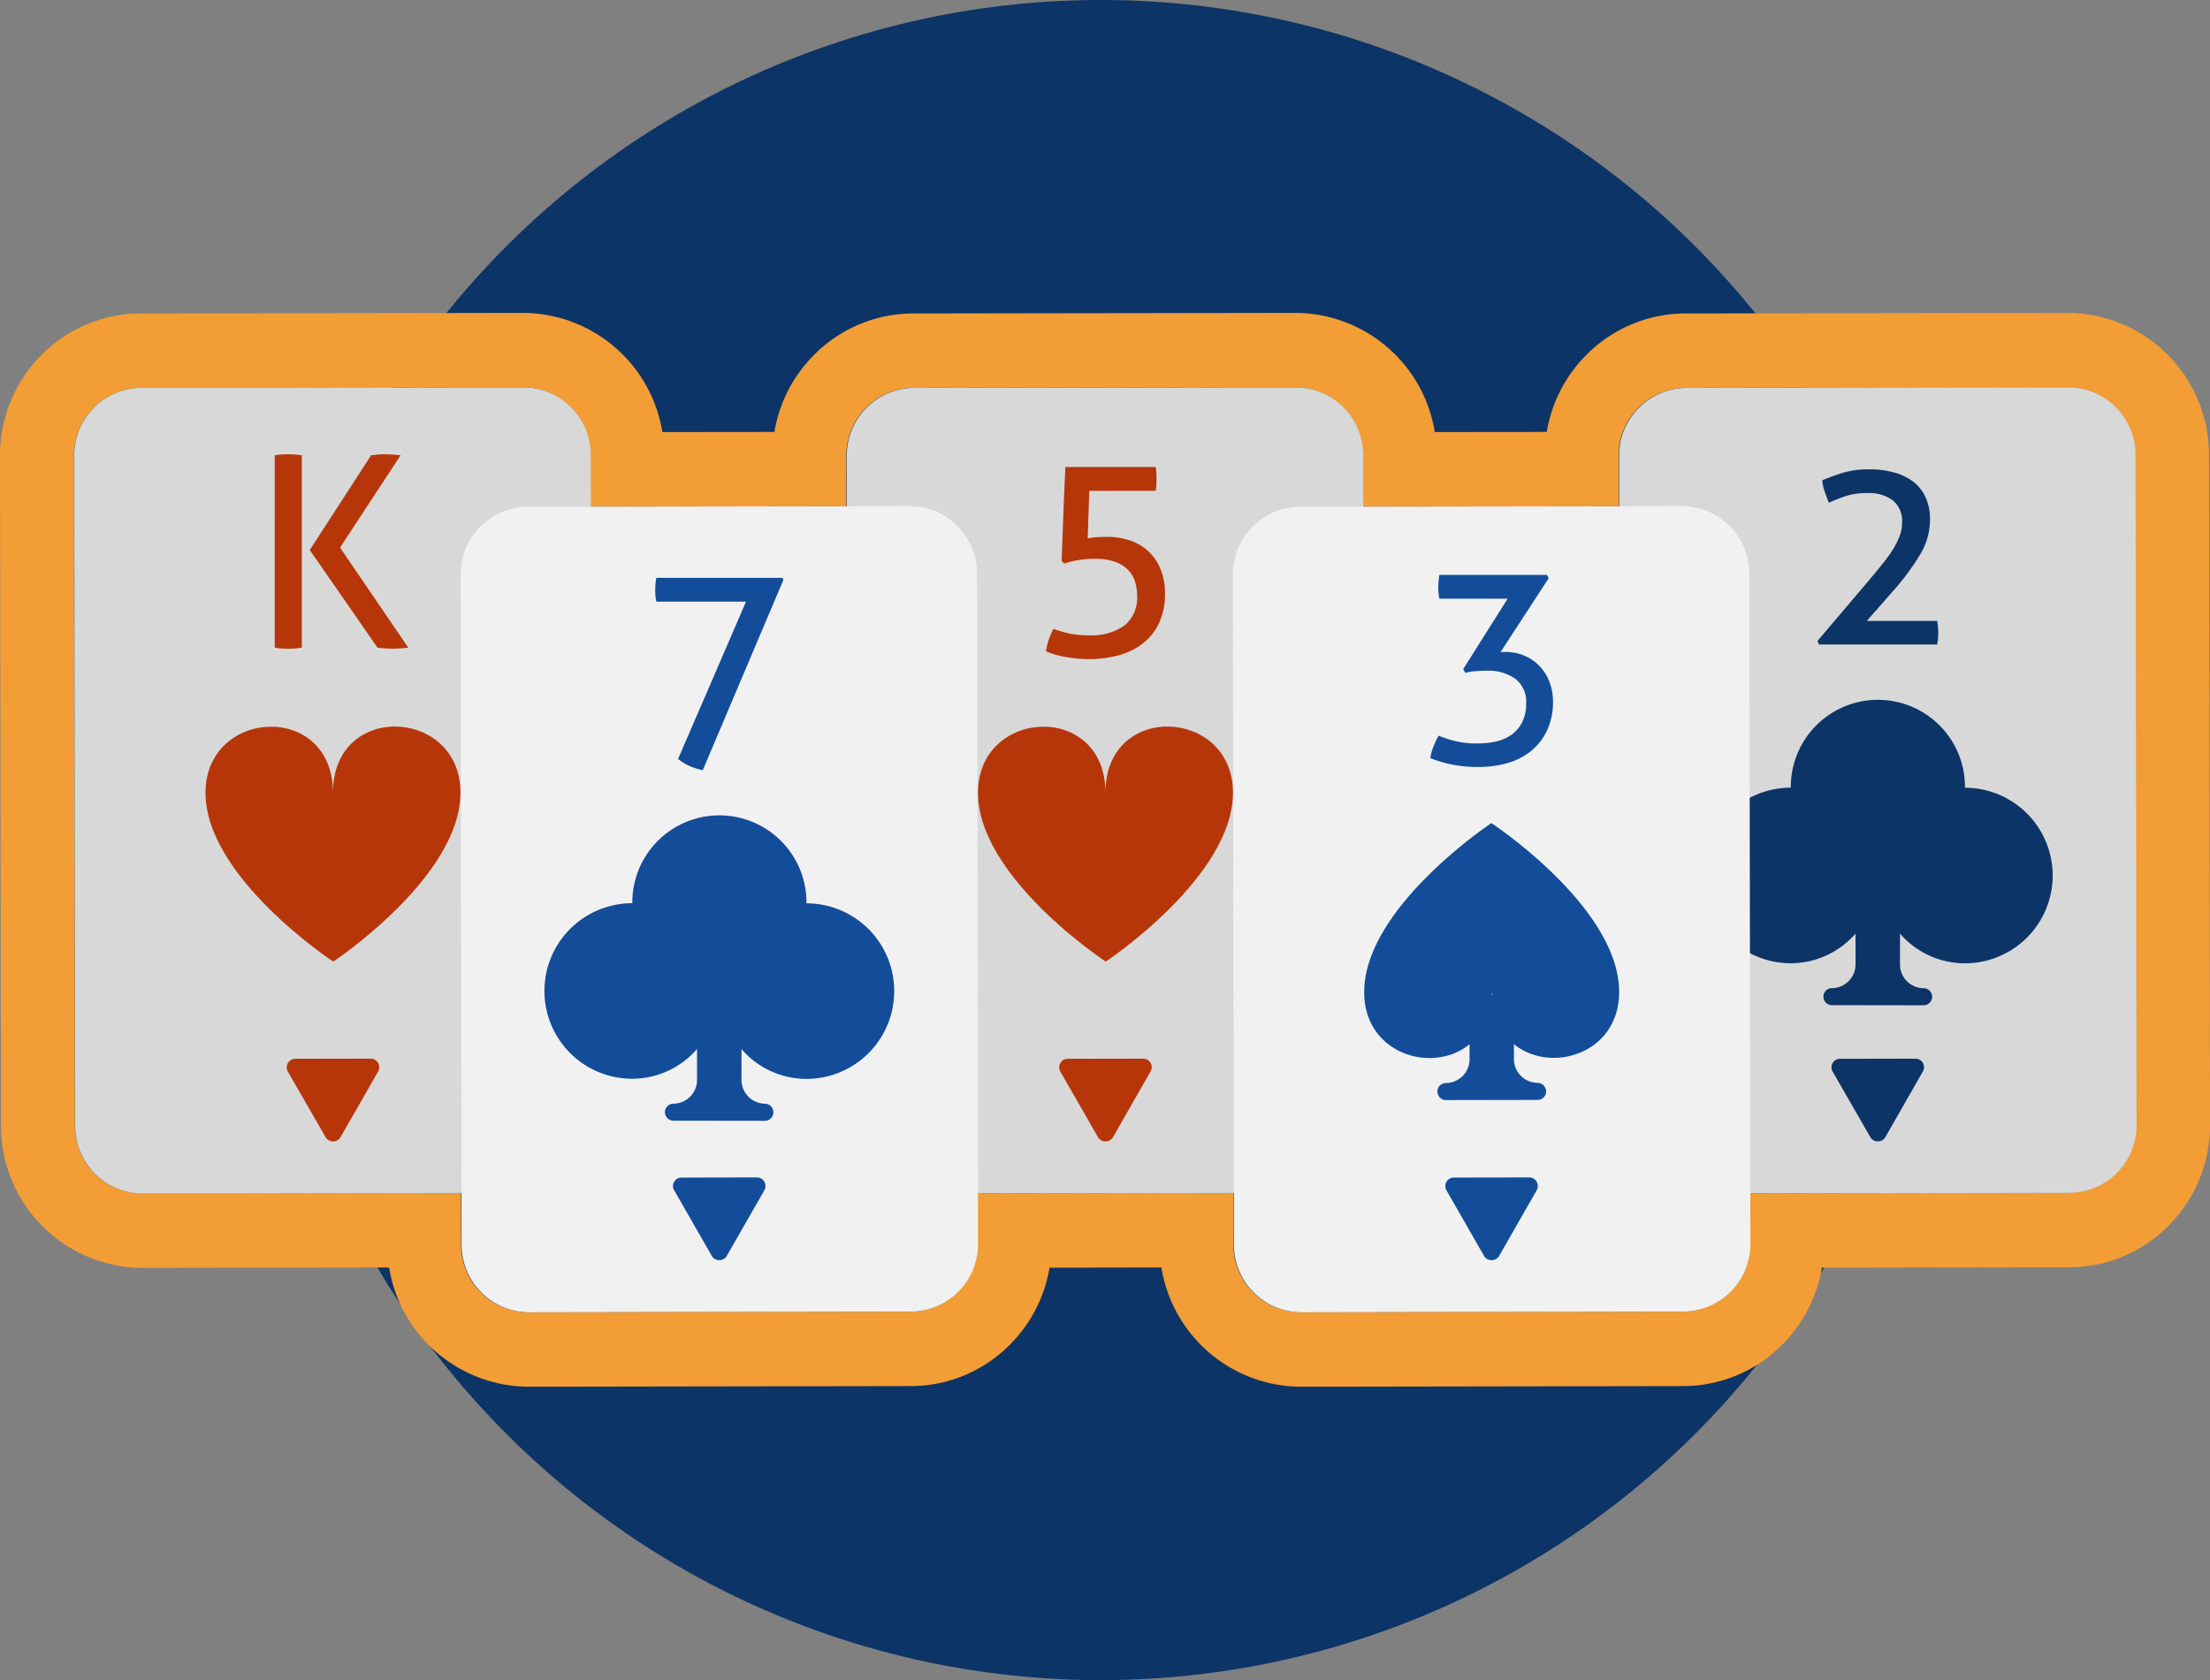 <svg xmlns="http://www.w3.org/2000/svg" width="263" height="200" viewBox="0 0 263 200">
  <rect x="0" y="0" width="263" height="200" fill="#808080" stroke="none"/>
  <g id="Group_192699" data-name="Group 192699" transform="translate(-436 -7626)">
    <path id="Path_418569" data-name="Path 418569" d="M208.653,100a100,100,0,1,1-100-100,100,100,0,0,1,100,100" transform="translate(458.348 7626)" fill="#0d3466"/>
    <g id="Group_192698" data-name="Group 192698" transform="translate(0 0)">
      <path id="Path_418570" data-name="Path 418570" d="M246.075,18.76a8.047,8.047,0,0,1,8.017,8.066l.116,79.734a8.046,8.046,0,0,1-8,8.089l-37.964.06.011,5.99a8.045,8.045,0,0,1-8.006,8.089l-45.443.075H154.8a8.047,8.047,0,0,1-8.017-8.066l-.007-6.136-30.44.049.007,5.99a8.039,8.039,0,0,1-8,8.089l-45.447.075h-.007a8.044,8.044,0,0,1-8.013-8.066l-.011-6.136-37.938.06h-.011a8.044,8.044,0,0,1-8.013-8.066L8.789,26.917a8.047,8.047,0,0,1,8-8.089l45.436-.068h.011a8.039,8.039,0,0,1,8.013,8.066l.015,6.133,30.462-.041-.007-6a8.04,8.04,0,0,1,8-8.089l45.436-.068h.007a8.042,8.042,0,0,1,8.013,8.066l.011,6.133,30.447-.041-.007-6a8.04,8.04,0,0,1,8-8.089l45.436-.068h.007Zm0-8.86h-.007l-45.451.068a16.622,16.622,0,0,0-11.876,4.978,16.855,16.855,0,0,0-4.669,9.124l-13.324.015A16.873,16.873,0,0,0,154.166,9.9l-45.454.068a16.631,16.631,0,0,0-11.88,4.978,16.855,16.855,0,0,0-4.669,9.124l-13.339.015A16.88,16.88,0,0,0,62.238,9.9L16.78,9.968A16.635,16.635,0,0,0,4.9,14.945,16.9,16.9,0,0,0,0,26.939l.116,79.727a16.9,16.9,0,0,0,16.8,16.919l29.391-.049a16.884,16.884,0,0,0,16.582,14.191l45.466-.075a16.605,16.605,0,0,0,11.872-4.974,16.888,16.888,0,0,0,4.673-9.12l13.313-.023A16.886,16.886,0,0,0,154.8,137.728l45.466-.075a16.611,16.611,0,0,0,11.872-4.974,16.919,16.919,0,0,0,4.676-9.12l29.406-.049a16.614,16.614,0,0,0,11.872-4.974A16.908,16.908,0,0,0,263,106.557l-.119-79.746A16.894,16.894,0,0,0,246.075,9.9" transform="translate(436 7653.346)" fill="#f29d35"/>
      <path id="Path_418571" data-name="Path 418571" d="M113.207,100.057a8.041,8.041,0,0,1-8,8.085l-45.439.075a8.043,8.043,0,0,1-8.024-8.07l-.116-79.734a8.049,8.049,0,0,1,8-8.089l45.436-.068a8.042,8.042,0,0,1,8.024,8.066Z" transform="translate(577.052 7659.854)" fill="#d8d8d8"/>
      <path id="Path_418572" data-name="Path 418572" d="M58.535,35.034l4.512,7.848a1.041,1.041,0,0,0,1.739,0l4.49-7.859a1.019,1.019,0,0,0-.877-1.524l-9,.019a.987.987,0,0,0-.862.508,1,1,0,0,0,0,1.012" transform="translate(595.555 7718.522)" fill="#0d3466"/>
      <path id="Path_418573" data-name="Path 418573" d="M85.42,32.6a10.363,10.363,0,1,0-20.725-.015,10.448,10.448,0,0,0-.019,20.9,10.214,10.214,0,0,0,7.722-3.54l0,3.668a2.83,2.83,0,0,1-2.814,2.837,1.012,1.012,0,0,0,0,2.024l10.913.015a1.016,1.016,0,0,0,0-2.032,2.827,2.827,0,0,1-2.81-2.837l0-3.664A10.235,10.235,0,0,0,85.4,53.492a10.448,10.448,0,0,0,.015-20.9" transform="translate(584.421 7687.179)" fill="#0d3466"/>
      <path id="Path_418574" data-name="Path 418574" d="M58.138,35.706l-.187-.414L64.139,28q.823-.988,1.534-1.862a17.717,17.717,0,0,0,1.232-1.7,9.114,9.114,0,0,0,.821-1.625,4.707,4.707,0,0,0,.3-1.655,3.167,3.167,0,0,0-1.071-2.581,4.691,4.691,0,0,0-3.068-.892,8.237,8.237,0,0,0-2.557.35,21.082,21.082,0,0,0-2.019.8c-.168-.425-.332-.862-.489-1.306a5.455,5.455,0,0,1-.3-1.369,25.048,25.048,0,0,1,2.448-.892,10.723,10.723,0,0,1,3.143-.414,10.849,10.849,0,0,1,2.937.369,6.7,6.7,0,0,1,2.292,1.095,4.933,4.933,0,0,1,1.482,1.866,6.291,6.291,0,0,1,.523,2.66,8.113,8.113,0,0,1-1.168,4.139,29.755,29.755,0,0,1-3.318,4.458L63.825,32.9H72.2c.041.233.075.467.093.7s.03.474.03.734c0,.23-.011.467-.03.7a6.1,6.1,0,0,1-.093.673Z" transform="translate(594.333 7667.014)" fill="#0d3466"/>
      <path id="Path_418575" data-name="Path 418575" d="M88.581,100.057a8.045,8.045,0,0,1-8.006,8.085l-45.436.075a8.038,8.038,0,0,1-8.024-8.07L27,20.413a8.047,8.047,0,0,1,8-8.089l45.432-.068a8.042,8.042,0,0,1,8.024,8.066Z" transform="translate(509.769 7659.854)" fill="#d8d8d8"/>
      <path id="Path_418576" data-name="Path 418576" d="M33.907,35.034l4.508,7.848a1.045,1.045,0,0,0,1.743,0l4.49-7.859a1.018,1.018,0,0,0,0-1.016,1.032,1.032,0,0,0-.873-.508l-9,.019a.991.991,0,0,0-.862.508,1.02,1.02,0,0,0,0,1.012" transform="translate(528.274 7718.522)" fill="#b6360a"/>
      <path id="Path_418577" data-name="Path 418577" d="M61.527,30.841C61.545,40.921,46.385,50.97,46.385,50.97s-15.186-10-15.2-20.087,15.156-10.9,15.168-.019c-.011-10.881,15.16-10.109,15.175-.023" transform="translate(521.201 7689.498)" fill="#b6360a"/>
      <path id="Path_418578" data-name="Path 418578" d="M47.506,29.872a8.065,8.065,0,0,1-.7,3.473,6.616,6.616,0,0,1-1.915,2.415,8.085,8.085,0,0,1-2.874,1.418,13.388,13.388,0,0,1-3.583.463,15.893,15.893,0,0,1-2.571-.226,10.831,10.831,0,0,1-2.512-.7,6.77,6.77,0,0,1,.314-1.351,9.75,9.75,0,0,1,.567-1.324,15.36,15.36,0,0,0,1.93.561,10.728,10.728,0,0,0,2.273.2,6.8,6.8,0,0,0,4.251-1.159,4.29,4.29,0,0,0,1.5-3.616,5.211,5.211,0,0,0-.269-1.686,3.444,3.444,0,0,0-.87-1.385,4.052,4.052,0,0,0-1.564-.926,7.25,7.25,0,0,0-2.351-.331,11.276,11.276,0,0,0-1.926.158,10.441,10.441,0,0,0-1.676.41l-.314-.286c.06-1.866.131-3.728.2-5.591s.157-3.728.239-5.617H46.4a4.429,4.429,0,0,1,.078.685c.015.222.019.451.019.685,0,.256,0,.5-.019.749a4.5,4.5,0,0,1-.078.715H38.5l-.187,5.67a7.8,7.8,0,0,1,1.217-.158q.616-.034.963-.034a8.749,8.749,0,0,1,2.874.444A5.8,5.8,0,0,1,47,26.99a7.554,7.554,0,0,1,.511,2.882" transform="translate(527.129 7666.82)" fill="#b6360a"/>
      <path id="Path_418579" data-name="Path 418579" d="M63.944,100.057a8.041,8.041,0,0,1-8,8.085l-45.439.075a8.052,8.052,0,0,1-8.024-8.07L2.37,20.413a8.037,8.037,0,0,1,8-8.089L55.8,12.256a8.047,8.047,0,0,1,8.028,8.066Z" transform="translate(442.475 7659.854)" fill="#d8d8d8"/>
      <path id="Path_418580" data-name="Path 418580" d="M9.276,35.034l4.512,7.848a1.038,1.038,0,0,0,1.735,0l4.5-7.859a1.022,1.022,0,0,0-.877-1.524l-9,.019a.97.97,0,0,0-.862.508,1,1,0,0,0-.007,1.012" transform="translate(460.979 7718.522)" fill="#b6360a"/>
      <path id="Path_418581" data-name="Path 418581" d="M36.892,30.841C36.907,40.921,21.754,50.97,21.754,50.97s-15.19-10-15.2-20.087,15.153-10.9,15.168-.019c-.015-10.881,15.16-10.109,15.171-.023" transform="translate(453.904 7689.498)" fill="#b6360a"/>
      <path id="Path_418582" data-name="Path 418582" d="M8.76,14.5c.254-.041.515-.071.791-.094s.545-.03.817-.03.549.011.825.03.537.053.791.094v22.9c-.254.041-.519.071-.791.094s-.549.03-.825.03-.575-.011-.851-.03-.526-.053-.758-.094Zm4.169,11.272,7.3-11.272c.295-.041.582-.071.866-.094s.541-.03.773-.03c.272,0,.567.011.888.03s.638.053.978.094l-7.2,10.986,8.118,11.911c-.336.041-.668.071-.993.094s-.638.03-.933.03c-.254,0-.526-.011-.821-.03s-.6-.053-.914-.094Z" transform="translate(459.934 7665.699)" fill="#b6360a"/>
      <path id="Path_418583" data-name="Path 418583" d="M76.267,103.812a8.037,8.037,0,0,1-8,8.085l-45.439.079a8.052,8.052,0,0,1-8.024-8.07l-.116-79.734A8.049,8.049,0,0,1,22.7,16.083l45.428-.068a8.043,8.043,0,0,1,8.028,8.066Z" transform="translate(476.125 7670.237)" fill="#f1f1f1"/>
      <path id="Path_418584" data-name="Path 418584" d="M21.6,38.793,26.1,46.641a1.04,1.04,0,0,0,1.739-.008l4.494-7.856a1.019,1.019,0,0,0-.873-1.524l-9,.019a.99.99,0,0,0-.87.508,1.011,1.011,0,0,0,0,1.012" transform="translate(494.632 7728.906)" fill="#134d99"/>
      <path id="Path_418585" data-name="Path 418585" d="M48.48,36.256a10.363,10.363,0,1,0-20.725-.019,10.45,10.45,0,0,0-.019,20.9,10.24,10.24,0,0,0,7.722-3.54l0,3.668a2.829,2.829,0,0,1-2.81,2.837,1.012,1.012,0,0,0,0,2.024l10.909.015a1.018,1.018,0,0,0,0-2.035,2.827,2.827,0,0,1-2.81-2.837l0-3.664a10.226,10.226,0,0,0,7.718,3.548,10.448,10.448,0,0,0,.015-20.9" transform="translate(483.494 7697.278)" fill="#134d99"/>
      <path id="Path_418586" data-name="Path 418586" d="M26.547,41.182a8.845,8.845,0,0,1-1.56-.5,5.5,5.5,0,0,1-1.377-.843l8.084-18.725H21.024a6.066,6.066,0,0,1-.1-.651c-.019-.218-.03-.448-.03-.681,0-.26.011-.512.03-.768s.056-.5.1-.734h15l.127.226Z" transform="translate(493.083 7676.508)" fill="#134d99"/>
      <path id="Path_418587" data-name="Path 418587" d="M100.894,103.812a8.042,8.042,0,0,1-8.006,8.085l-45.439.079a8.05,8.05,0,0,1-8.024-8.07l-.112-79.734a8.04,8.04,0,0,1,8-8.089l45.436-.068a8.039,8.039,0,0,1,8.02,8.066Z" transform="translate(543.411 7670.237)" fill="#f1f1f1"/>
      <path id="Path_418588" data-name="Path 418588" d="M46.222,38.793l4.5,7.848a1.047,1.047,0,0,0,1.747-.008l4.494-7.856a1.037,1.037,0,0,0-.011-1.016,1.013,1.013,0,0,0-.87-.508l-9,.019a.987.987,0,0,0-.862.508,1,1,0,0,0,0,1.012" transform="translate(561.914 7728.906)" fill="#134d99"/>
      <path id="Path_418589" data-name="Path 418589" d="M51.229,38.248A9.5,9.5,0,0,0,53.49,38a5.117,5.117,0,0,0,1.832-.828,4.176,4.176,0,0,0,1.228-1.482,4.853,4.853,0,0,0,.459-2.212,3.414,3.414,0,0,0-1.3-2.931,5.563,5.563,0,0,0-3.378-.956c-.425,0-.851.019-1.28.053a7.041,7.041,0,0,0-1.28.207l-.254-.448L54.8,21.024H46.683a6.893,6.893,0,0,1-.131-1.366c0-.237.015-.482.034-.737a7.179,7.179,0,0,1,.1-.73h12.79l.22.38-5.744,8.823a.631.631,0,0,1,.22-.034h.25a5.833,5.833,0,0,1,2.575.527,5.4,5.4,0,0,1,1.8,1.366,5.826,5.826,0,0,1,1.06,1.881,6.557,6.557,0,0,1,.347,2.054,8.093,8.093,0,0,1-.709,3.518,7.08,7.08,0,0,1-1.911,2.453,7.906,7.906,0,0,1-2.81,1.433,12.623,12.623,0,0,1-3.445.463,16.525,16.525,0,0,1-2.971-.256,14.546,14.546,0,0,1-2.747-.8,5.725,5.725,0,0,1,.362-1.366,11.935,11.935,0,0,1,.616-1.309A13.756,13.756,0,0,0,48.7,38a11.117,11.117,0,0,0,2.527.252" transform="translate(560.61 7676.248)" fill="#134d99"/>
      <path id="Path_418590" data-name="Path 418590" d="M58.64,26.043S43.483,36.092,43.5,46.179c.011,7.4,8.2,9.771,12.54,6.185v1.78a2.829,2.829,0,0,1-2.81,2.837,1.016,1.016,0,0,0,0,2.032l10.917-.019a1.007,1.007,0,0,0,1-1.016,1.019,1.019,0,0,0-1-1.016,2.827,2.827,0,0,1-2.825-2.825V52.36c4.352,3.563,12.529,1.185,12.518-6.23-.011-10.079-15.2-20.087-15.2-20.087m.06,20.452h-.063c0-.117.03-.218.034-.342,0,.124.026.226.03.342" transform="translate(554.845 7697.938)" fill="#134d99"/>
      <rect id="Rectangle_56920" data-name="Rectangle 56920" width="263" height="200" transform="translate(436 7626)" fill="none"/>
    </g>
  </g>
</svg>
